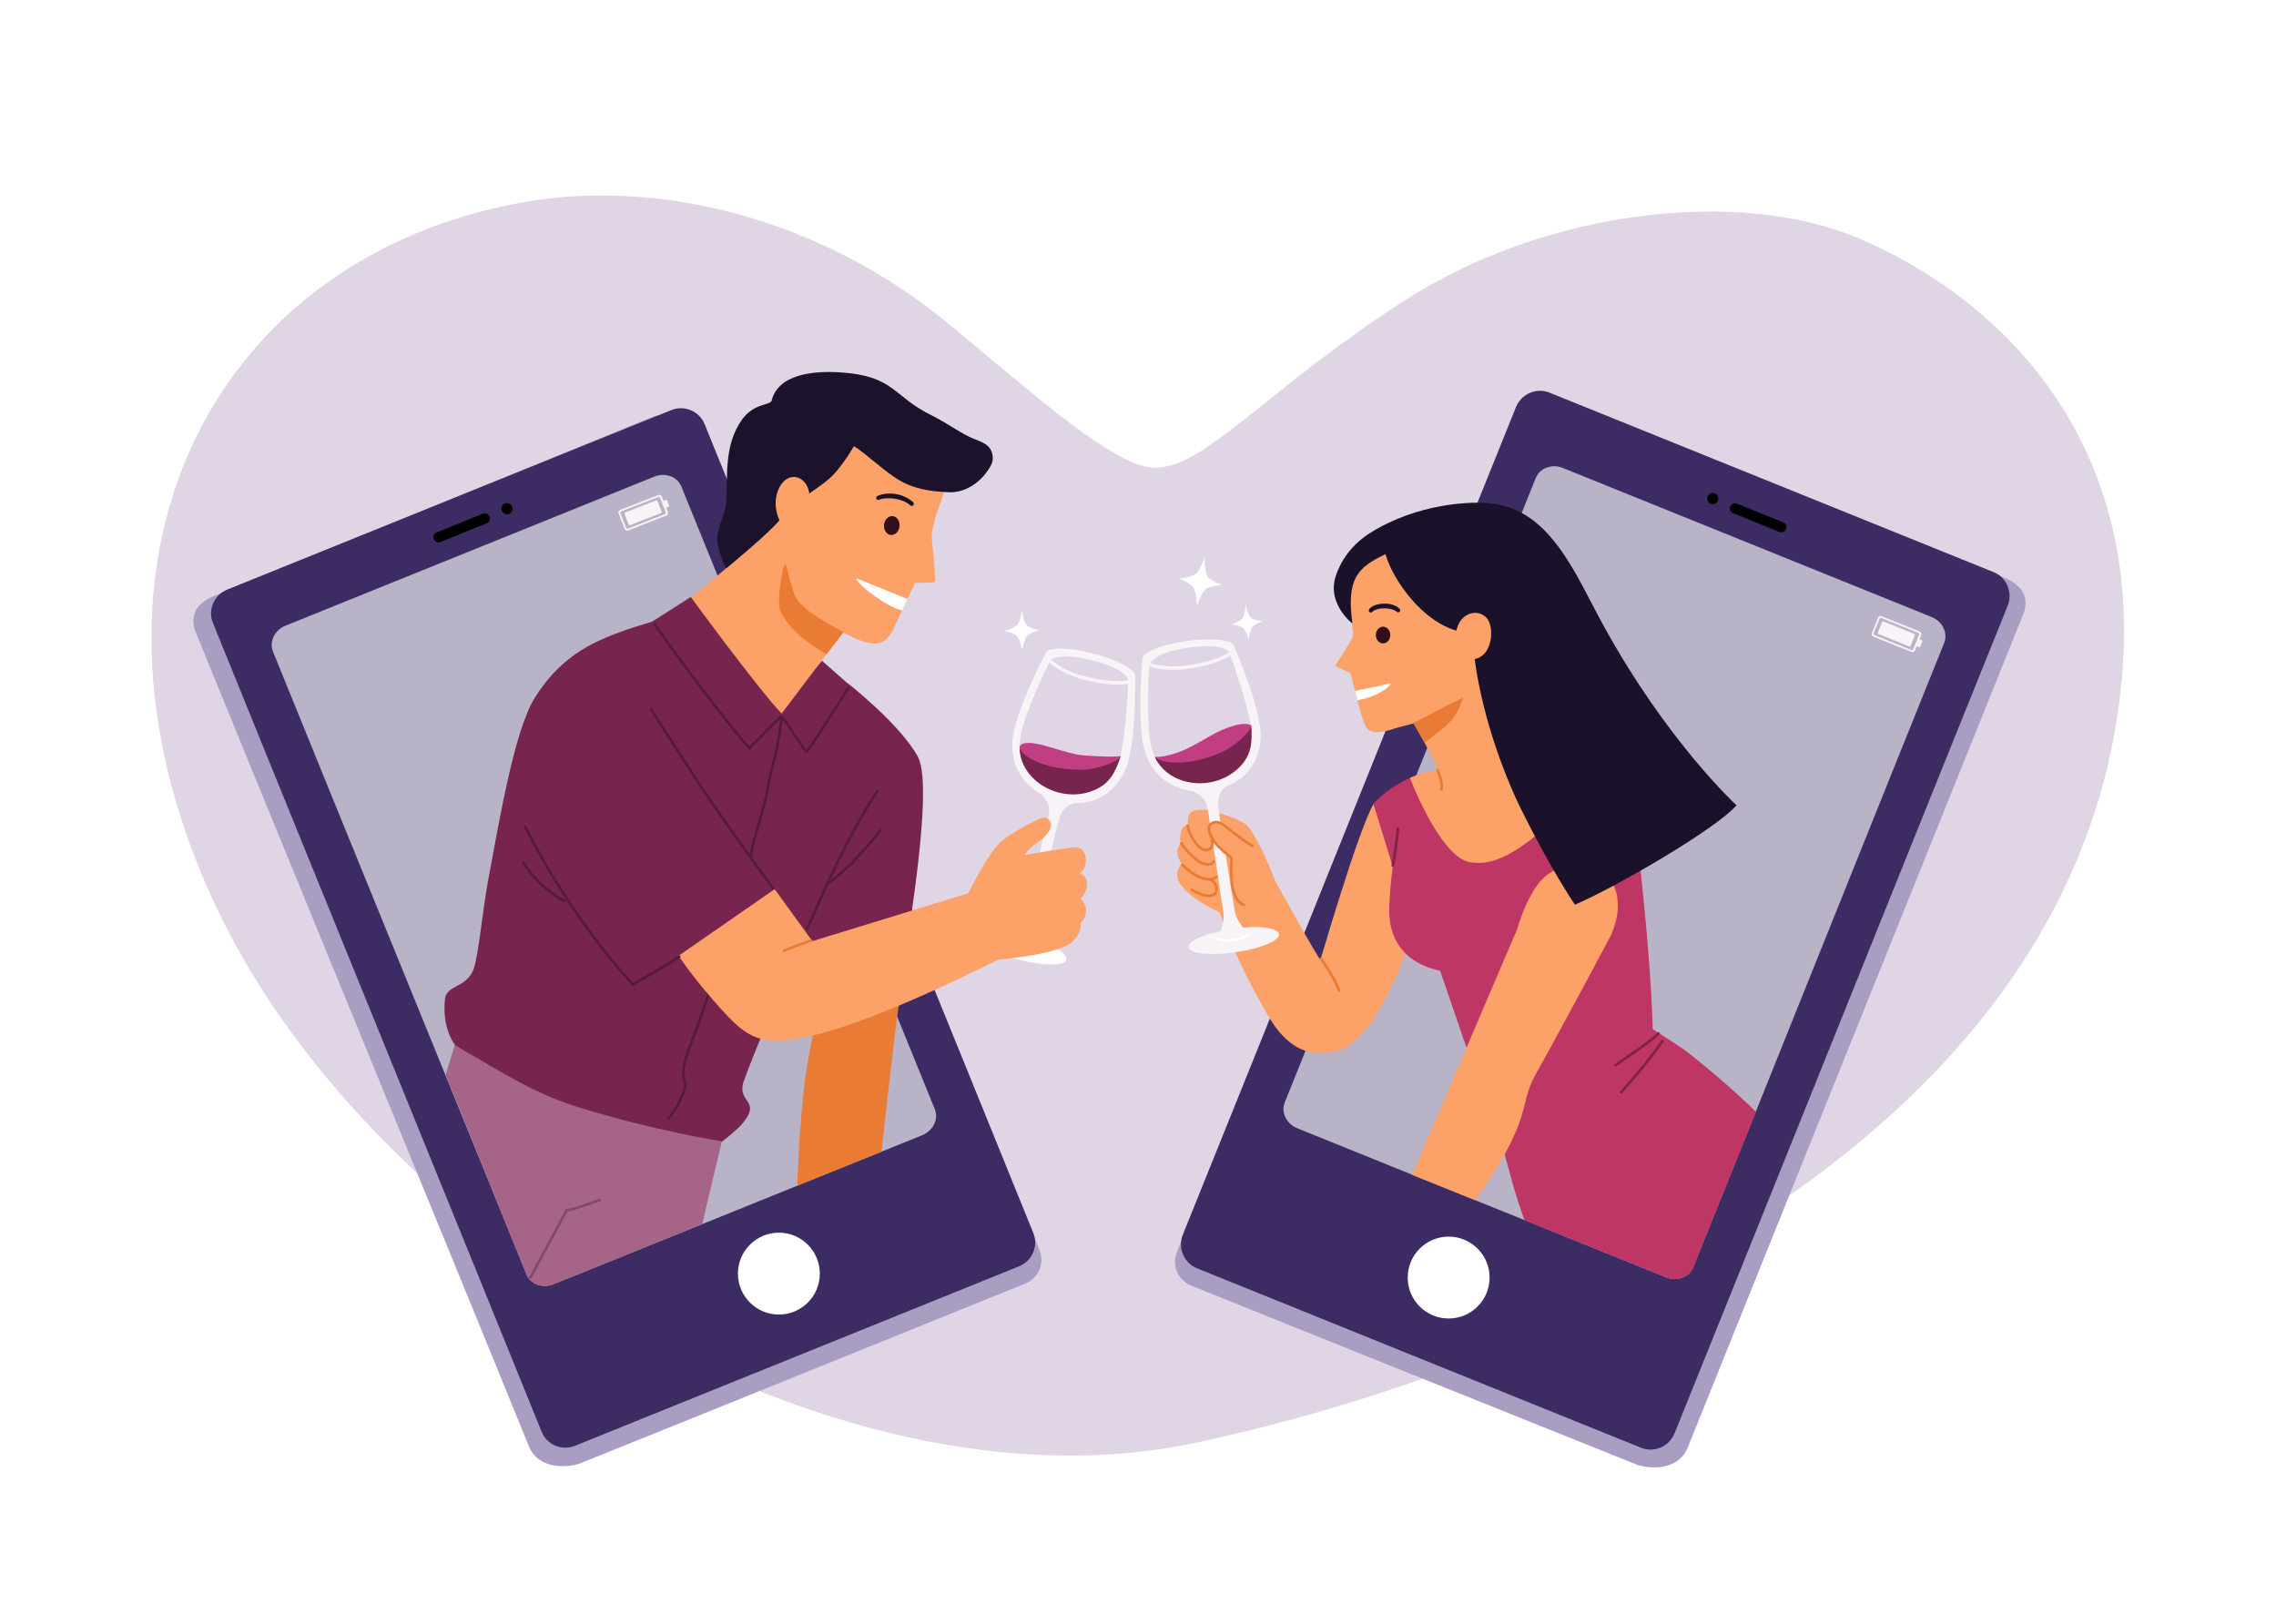 <?xml version="1.0" encoding="utf-8"?>
<!-- Generator: Adobe Illustrator 27.5.0, SVG Export Plug-In . SVG Version: 6.00 Build 0)  -->
<svg version="1.1" id="Layer_1" xmlns="http://www.w3.org/2000/svg" xmlns:xlink="http://www.w3.org/1999/xlink" x="0px" y="0px"
	 viewBox="0 0 1751.875 1250" style="enable-background:new 0 0 1751.875 1250;" xml:space="preserve">
<rect x="0" style="fill-rule:evenodd;clip-rule:evenodd;fill:#FFFFFF;" width="1751.875" height="1250"/>
<g>
	<g>
		<path style="fill-rule:evenodd;clip-rule:evenodd;fill:#DFD5E4;" d="M917.811,1111.141
			c-278.607,57.873-638.672-160.981-756.169-423.212c-114.475-255.489-1.488-483.924,233.27-530.803
			c114.116-22.787,239.254,14.531,330.374,88.253c56.852,45.993,129.337,113.258,162.111,114.664
			c39.17,1.684,85.305-58.867,193.471-128.553c108.125-69.659,256.76-87.448,349.543-48.123
			c105.887,44.877,222.668,153.158,202.133,346.264C1592.292,908.102,1127.151,1067.65,917.811,1111.141L917.811,1111.141z"/>
	</g>
	<g>
		<path style="fill-rule:evenodd;clip-rule:evenodd;fill:#A99DC1;" d="M1160.319,336.561c1.942-4.821,21.945-12.247,26.739-14.268
			c4.794-2.022,10.208-2.056,15.049-0.095c63.247,25.638,265.465,91.871,331.709,118.414c0.669,0.268,10.414,4.892,11.053,5.151
			c4.841,1.968,10.581,6.386,12.631,11.18c2.05,4.794,2.11,10.197,0.169,15.018c-36.581,90.755-216.477,538.078-257.353,639.274
			c-0.63,1.56-1.143,3.078-1.792,4.44c-7.224,15.169-26.252,15.676-37.991,12.053c-0.968-0.299-1.914-0.768-2.919-1.172
			c-67.374-27.078-277.873-111.43-340.813-136.94c-4.841-1.961-8.711-5.761-10.761-10.555c-2.05-4.794-2.11-10.196-0.169-15.018
			c0.881-2.187,5.986-15.537,7.024-18.107c42.703-105.759,210.537-517.532,246.8-607.5L1160.319,336.561z"/>
	</g>
	<g>
		<path style="fill-rule:evenodd;clip-rule:evenodd;fill:#A99DC1;" d="M545,335c-1.947-4.821-22.007-12.247-26.815-14.268
			c-4.808-2.022-10.237-2.056-15.092-0.095c-64.067,25.897-275.914,112.909-339.981,138.799c-4.855,1.968-10.611,6.386-12.667,11.18
			c-2.056,4.794-2.116,10.197-0.169,15.018c36.684,90.755,214.588,523.469,255.579,624.665c0.632,1.56,1.146,3.078,1.797,4.44
			c7.245,15.169,26.326,15.676,38.099,12.053c0.971-0.299,1.919-0.768,2.927-1.172c67.565-27.078,277.411-112.055,340.529-137.565
			c4.855-1.961,8.736-5.761,10.792-10.555c2.055-4.794,2.116-10.196,0.169-15.018c-0.884-2.187-6.003-15.537-7.044-18.107
			c-42.825-105.759-211.134-517.532-247.5-607.5L545,335z"/>
	</g>
	<g>
		<path style="fill-rule:evenodd;clip-rule:evenodd;fill:#3D2C63;" d="M1166.862,313.404c1.995-4.923,5.828-8.865,10.67-10.961
			c4.835-2.096,10.284-2.164,15.139-0.203c64.06,25.89,277.782,112.277,341.842,138.168c4.855,1.961,8.716,5.801,10.744,10.67
			c2.022,4.868,2.042,10.366,0.054,15.288c-38.048,94.136-218.32,542.805-256.368,636.941c-1.988,4.922-5.828,8.865-10.663,10.954
			c-4.841,2.096-10.284,2.171-15.139,0.21c-64.067-25.897-277.782-112.277-341.849-138.174c-4.848-1.961-8.716-5.802-10.744-10.67
			c-2.022-4.868-2.042-10.366-0.054-15.288C948.542,856.202,1128.814,407.533,1166.862,313.404L1166.862,313.404z"/>
	</g>
	<g>
		<path style="fill-rule:evenodd;clip-rule:evenodd;fill:#B8B3C7;" d="M1182.13,367.903c1.481-3.665,4.503-6.532,8.405-7.972
			c3.895-1.44,8.351-1.332,12.387,0.297c53.207,21.502,230.714,93.25,283.928,114.759c4.03,1.63,7.309,4.652,9.108,8.391
			c1.805,3.746,1.988,7.911,0.507,11.576c-28.338,70.098-164.876,410.567-193.207,480.665c-1.481,3.665-4.503,6.532-8.405,7.972
			c-3.895,1.44-8.351,1.332-12.387-0.297c-53.207-21.502-230.714-93.25-283.929-114.759c-4.03-1.629-7.309-4.652-9.108-8.391
			c-1.805-3.746-1.988-7.911-0.507-11.576C1017.26,778.47,1153.798,438.001,1182.13,367.903L1182.13,367.903z"/>
	</g>
	<g>
		<path style="fill-rule:evenodd;clip-rule:evenodd;" d="M1331.826,389.899c0.392-0.974,1.136-1.758,2.062-2.191
			c0.926-0.426,1.961-0.46,2.88-0.088c8.033,3.252,27.905,11.278,35.945,14.531c0.913,0.372,1.636,1.109,2.008,2.062
			c0.365,0.953,0.352,2.035-0.041,3.009l0,0c-0.392,0.974-1.136,1.765-2.062,2.191c-0.926,0.426-1.961,0.46-2.88,0.088
			c-8.033-3.246-27.905-11.278-35.945-14.524c-0.913-0.372-1.636-1.116-2.008-2.069
			C1331.42,391.961,1331.434,390.879,1331.826,389.899L1331.826,389.899L1331.826,389.899z"/>
	</g>
	<g>
		<path style="fill-rule:evenodd;clip-rule:evenodd;" d="M1319.979,379.831c-2.184-0.879-4.679,0.189-5.571,2.387
			c-0.886,2.198,0.169,4.699,2.346,5.578c2.184,0.886,4.679-0.183,5.572-2.38C1323.211,383.218,1322.163,380.716,1319.979,379.831
			L1319.979,379.831z"/>
	</g>
	<g>
		<path style="fill-rule:evenodd;clip-rule:evenodd;fill:#BE3664;" d="M1173.475,939.242c-9.96-25.39-22.983-81.965-26.918-96.354
			c-4.679-17.107,111.385-59.347,111.385-59.347s32.517,19.737,41.943,27.168c18.507,14.599,39.164,32.672,51.74,45.242
			l-48.366,119.668c-1.481,3.665-4.503,6.532-8.405,7.972c-3.895,1.44-8.351,1.332-12.387-0.297L1173.475,939.242L1173.475,939.242z
			"/>
	</g>
	<g>
		<path style="fill-rule:evenodd;clip-rule:evenodd;fill:#FCA167;" d="M1057.309,618.679
			c-12.59,22.178-40.658,120.053-40.969,119.965c-1.677-0.487-34.809-60.483-34.809-60.483s-11.792-31.746-21.651-42.767
			c-2.84-3.178-23.206-11.569-33.321-12.002c-13.496-0.581-12.184,6.234-12.049,10.967c-5.443,2.096-6.897,7.235-5.7,14.625
			c-3.611,4.578-3.408,10.366,0.784,15.809c0,0-6.768,7.113-1.292,15.315c8.729,13.091,30.448,22.145,30.448,22.145
			s11.082,35.769,38.67,81.769c9.047,15.099,21.813,26.898,38.514,26.512c12.482-0.298,30.407,1.947,57.285-55.838
			c2.15-4.625,15.822-36.986,21.664-54.857"/>
	</g>
	<g>
		<path style="fill-rule:evenodd;clip-rule:evenodd;fill:#BE3664;" d="M1144.366,851.969l127.93-49.13
			c0,0,0.473-43.998-10.555-141.785c-0.636-5.66-23.145-34.512-47.961-79.267c-24.261-43.755-37.304,5.206-91.877,9.615
			c-7.249,0.581-20.393,1.968-26.681,3.82c-24.288,7.147-38.102,23.531-38.102,23.531l14.903,48.326
			c-1.799,13.963-2.143,21.218-2.623,29.629c-1.576,27.615,13.043,45.067,39.103,50.591L1144.366,851.969L1144.366,851.969z"/>
	</g>
	<g>
		<path style="fill-rule:evenodd;clip-rule:evenodd;fill:#FCA167;" d="M1231.244,591.306c-63.362,79.288-90.55,73.175-98.056,72.688
			c-23.9-1.538-47.931-65.131-47.931-65.131c8.863-4.275,18.306-5.931,21.825-6.456c0,0-4.056-7.838-9.394-18.488
			c-1.881-3.781-9.319-17.137-9.319-17.137s-11.794,3.081-12.9,3.419c-5.887,1.794-18.719,6.725-23.619,0.087
			c-2.25-3.056-5.806-15.987-6.631-19.487c-0.138-0.581-0.281-1.175-0.425-1.781c-0.569-2.35-1.188-4.837-1.8-7.244
			c-1.813-7.169-3.544-13.631-3.544-13.631s-12.075-5.306-11.6-5.994c2.838-4.206,13.531-20.744,13.669-22.625
			c0.125-1.6-1.494-14.775-1.662-20.262c-0.319-10.45-0.194-24.075,0.775-34.463l9.006,1.156
			c16.4-16.156,49.144-33.844,72.925-25.988c20.987,6.938,39.338,35.181,45.981,54.85c4.325,12.781,2.65,26.056,2.556,39.194
			c-0.219,30.869,28.613,40.569,16.412,69.069C1176.619,598.525,1252.681,564.487,1231.244,591.306z"/>
	</g>
	<g>
		<path style="fill-rule:evenodd;clip-rule:evenodd;fill:#FFFFFF;" d="M1069.706,527.544c-2.481,3.287-12.769,9.581-24.912,11.475
			c-0.569-2.35-1.188-4.837-1.8-7.244c6.038-1.156,18.438-3.6,26.681-5.65C1069.675,526.125,1071.375,525.338,1069.706,527.544z"/>
	</g>
	<g>
		<path style="fill-rule:evenodd;clip-rule:evenodd;fill:#1C112B;" d="M1056.478,470.896c0.615-0.771,1.738-1.305,3.063-1.745
			c1.772-0.581,3.935-0.872,6.133-0.872c1.745,0,3.509,0.189,5.125,0.602c1.677,0.433,3.219,1.041,4.341,2.055
			c0.615,0.609,1.602,0.595,2.204-0.02c0.609-0.615,0.595-1.602-0.02-2.211c-1.393-1.474-3.34-2.569-5.565-3.245
			c-1.907-0.582-4.023-0.839-6.099-0.825c-2.61,0.014-5.179,0.467-7.269,1.237c-2.015,0.751-3.604,1.819-4.496,3.049
			c-0.548,0.717-0.412,1.738,0.304,2.279C1054.909,471.748,1055.93,471.613,1056.478,470.896L1056.478,470.896z"/>
	</g>
	<g>
		<path style="fill-rule:evenodd;clip-rule:evenodd;fill:#EA7B34;" d="M1087.73,556.539c6.437-2.644,19.426-10.264,29.163-15.024
			c2.204-1.082,5.004-2.367,7.201-3.469c0.135-0.068,0.541-0.338,0.967-0.575l1.082-0.392l-0.778,2.299
			c-0.987,2.414-3.117,8.878-6.964,13.543c-6.322,7.681-14.849,13.273-21.901,18.879L1087.73,556.539L1087.73,556.539z"/>
	</g>
	<g>
		<path style="fill:#7E2442;" d="M1072.063,667.293c-0.086,0-0.165-0.013-0.234-0.026c-0.654-0.132-0.901-0.647-0.736-1.525
			c0,0,0-0.007,0.003-0.013c1.275-6.643,3.387-20.371,3.883-27.865c0.04-0.555,0.528-0.872,1.08-0.944
			c0.561,0.033,0.984,0.515,0.948,1.076c-0.495,7.462-2.569,20.998-3.856,27.793c-0.01,0.139-0.03,0.284-0.063,0.443
			C1072.895,667.102,1072.429,667.293,1072.063,667.293z"/>
	</g>
	<g>
		<path style="fill-rule:evenodd;clip-rule:evenodd;fill:#FCA167;" d="M1086.946,904.406l80.815-189.11
			c0,0,7.451-26.992,19.812-38.974c11.001-10.663,29.893-15.281,43.613-7.688c9.169,5.071,21.346,23.51,8.675,51.551
			c0,0-34.072,64.378-58.515,108.065c-12.489,22.327-0.46,31.834-45.912,95.603L1086.946,904.406L1086.946,904.406z"/>
	</g>
	<g>
		<path style="fill-rule:evenodd;clip-rule:evenodd;fill:#1C112B;" d="M1336.599,619.876c0,0-53.228-48.758-102.581-138.722
			c-21.211-38.663-40.063-87.881-85.292-93.574c-15.91-2.001-57.501-0.189-93.77,22.462c-15.349,9.588-23.443,22.733-26.911,33.714
			c-6.735,21.279,12.928,36.215,12.928,36.215c-4.503-33.666,3.022-42.801,25.471-53.383c5.288,18.932,28.656,53.992,59.083,60.03
			c9.493,1.887,7.066,0.541,9.318,18.838c5.071,41.07,20.609,86.231,35.755,117.01c23.091,46.926,41.645,73.972,41.645,73.972
			C1246.372,681.603,1322.224,637.064,1336.599,619.876L1336.599,619.876z"/>
	</g>
	<g>
		<path style="fill-rule:evenodd;clip-rule:evenodd;fill:#FCA167;" d="M1119.125,495.205c-0.352-3.225,0.25-5.578,2.84-12.982
			c3.746-10.677,15.822-13.807,22.435-6.41c6.823,7.634,4.51,36.371-17.56,31.259"/>
	</g>
	<g>
		<path style="fill-rule:evenodd;clip-rule:evenodd;fill:#FFFFFF;" d="M1115.047,951.934c17.398,0,31.523,14.118,31.523,31.516
			c0,17.391-14.125,31.516-31.523,31.516c-17.391,0-31.516-14.125-31.516-31.516
			C1083.531,966.052,1097.656,951.934,1115.047,951.934L1115.047,951.934z"/>
	</g>
	<g>
		<path style="fill-rule:evenodd;clip-rule:evenodd;fill:#330E1B;" d="M1064.558,482.405c3.077,0,5.565,2.887,5.565,6.437
			c0,3.557-2.488,6.444-5.565,6.444c-3.07,0-5.558-2.887-5.558-6.444C1059,485.292,1061.488,482.405,1064.558,482.405
			L1064.558,482.405z"/>
	</g>
	<g>
		<path style="fill:#EA7B34;" d="M1030.75,763.534c-0.403,0-0.786-0.244-0.944-0.641c-3.569-8.994-7.518-14.824-10.691-19.506
			c-1.136-1.677-2.189-3.229-3.117-4.754c-0.291-0.482-0.135-1.103,0.343-1.393c0.469-0.284,1.103-0.139,1.393,0.337
			c0.908,1.499,1.941,3.024,3.06,4.675c3.229,4.761,7.247,10.69,10.899,19.889c0.205,0.522-0.05,1.109-0.571,1.321
			C1031.001,763.508,1030.876,763.534,1030.75,763.534z"/>
	</g>
	<g>
		<path style="fill:#EA7B34;" d="M1109.556,608.802c-0.066,0-0.135-0.007-0.205-0.026c-0.548-0.112-0.901-0.647-0.789-1.195
			c0.888-4.338-1.284-10.01-2.585-13.398l-0.432-1.136c-0.195-0.528,0.073-1.109,0.597-1.307c0.509-0.205,1.106,0.073,1.304,0.594
			l0.423,1.123c1.38,3.592,3.688,9.608,2.681,14.534C1110.45,608.472,1110.028,608.802,1109.556,608.802z"/>
	</g>
	<g>
		<path style="fill-rule:evenodd;clip-rule:evenodd;fill:#F8F3F6;" d="M912.793,493.494c19.23-2.779,35.986-1.129,36.77,3.705
			c0.778,4.841-14.706,11.055-33.937,13.841c-19.23,2.779-35.478,1.116-36.256-3.726
			C878.586,502.473,893.563,496.28,912.793,493.494L912.793,493.494z"/>
	</g>
	<g>
		<path style="fill-rule:evenodd;clip-rule:evenodd;fill:#F8F3F6;" d="M957.528,714.018c15.876-1.434,26.249,0.994,26.932,5.206
			c0.778,4.841-14.2,11.035-33.43,13.814c-19.23,2.786-35.478,1.116-36.256-3.726c-0.676-4.206,8.675-9.223,24.247-12.347"/>
	</g>
	<g>
		<path style="fill-rule:evenodd;clip-rule:evenodd;fill:#F8F3F6;" d="M949.705,496.868c2.035,5.017,22.388,52.403,20.636,72.343
			c-2.177,24.835-19.102,36.945-40.286,39.603c-23.99,3.009-44.018-10.028-49.63-33.369c-3.334-13.855-3.083-39.366-1.819-60.24
			c0.162-2.617,0.649-6.477,0.832-8.918"/>
	</g>
	<g>
		<path style="fill-rule:evenodd;clip-rule:evenodd;fill:#DFD5E4;" d="M946.358,502.588c1.758,4.368,18.581,52.545,16.999,63.364
			c-3.151,21.563-16.404,32.571-34.877,34.964c-20.921,2.705-37.662-6.39-42.484-26.756c-3.063-12.928-2.671-43.43-1.325-62.843
			c0.007-0.122,2.475-8.75,30.711-12.827C943.193,494.468,946.344,502.717,946.358,502.588"/>
	</g>
	<g>
		<path style="fill-rule:evenodd;clip-rule:evenodd;fill:#F8F3F6;" d="M918.114,608.908c13.003,6.214,10.988,12.529,13.49,27.446
			c2.786,16.586,7.357,48.156,10.055,66c1.23,8.148-3.976,18.595-3.976,18.595c1.068,1.677,20.157-0.71,21.543-3.834
			c0,0-0.636-0.757-0.994-1.203c-2.772-3.415-6.964-9.257-7.762-14.24c-3.726-23.091-11.292-69.74-11.441-71.106
			c-1.63-14.47-3.34-17.817,5.633-26.073"/>
	</g>
	<g>
		<path style="fill:#F8F3F6;" d="M903.117,515.684c-8.624,0-18.396-1.367-21.893-5.144c-0.508-0.548-0.475-1.4,0.073-1.908
			c0.538-0.515,1.397-0.489,1.908,0.073c3.407,3.671,17.482,5.065,27.773,3.856c21.233-2.509,34.353-8.696,36.535-12.084
			c0.403-0.634,1.232-0.806,1.869-0.403c0.627,0.403,0.809,1.241,0.403,1.869c-3.028,4.708-17.224,10.79-38.49,13.299
			C908.905,515.526,906.079,515.684,903.117,515.684z"/>
	</g>
	<g>
		<path style="fill-rule:evenodd;clip-rule:evenodd;fill:#77254F;" d="M963.059,558.433c0.953,12.915,0.467,22.881-9.412,32.517
			c-19.365,18.892-53.911,14.95-64.75-8.168c0,0,13.53,2.799,28.798-5.862C931.34,569.184,946.54,557.053,963.059,558.433
			L963.059,558.433z"/>
	</g>
	<g>
		<path style="fill-rule:evenodd;clip-rule:evenodd;fill:#C23E82;" d="M963.059,558.433c0.054,4.564-13.084,16.37-22.564,20.528
			c-24.822,10.906-45.175,9.358-51.598,3.82c0,0,11.461,0.426,27.053-7.641c14.997-7.762,18.108-10.873,28.237-14.666
			C951.983,557.554,959.55,555.998,963.059,558.433L963.059,558.433z"/>
	</g>
	<g>
		<path style="fill:#FFFFFF;" d="M945.252,725.011c-3.024,0-6.019-0.489-8.647-1.618c-0.515-0.218-0.753-0.812-0.532-1.327
			c0.218-0.522,0.799-0.779,1.331-0.535c7.122,3.057,17.766,0.905,22.533-3.044c0.426-0.357,1.066-0.304,1.43,0.132
			c0.357,0.429,0.297,1.07-0.135,1.426C957.722,722.958,951.43,725.011,945.252,725.011z"/>
	</g>
	<g>
		<path style="fill-rule:evenodd;clip-rule:evenodd;fill:#FCA167;" d="M963.952,651.067c-7.316-4.003-18.777-13.726-23.355-16.749
			c-3.563-2.346-7.783-1.731-9.399,1.001c-2.022,3.421,0.974,8.344,2.536,11.008c3.442,5.869,9.5,10.034,14.044,13.99
			c0.967,0.838-3.875,31.408,9.743,36.222"/>
		<path style="fill:#EA7B34;" d="M957.521,697.555c-0.112,0-0.228-0.02-0.337-0.059c-11.437-4.041-10.681-24.478-10.357-33.201
			c0.053-1.4,0.106-2.846,0.063-3.401c-0.891-0.773-1.836-1.552-2.806-2.344c-3.945-3.249-8.419-6.927-11.225-11.708
			c-1.763-3.004-4.804-8.194-2.536-12.037c0.819-1.387,2.212-2.364,3.926-2.76c2.229-0.522,4.748,0,6.907,1.426
			c1.661,1.096,4.167,3.024,7.069,5.263c5.157,3.969,11.572,8.908,16.214,11.443c0.492,0.271,0.673,0.885,0.406,1.38
			c-0.271,0.489-0.898,0.667-1.377,0.403c-4.781-2.615-11.268-7.607-16.482-11.622c-2.869-2.212-5.349-4.12-6.947-5.177
			c-1.697-1.116-3.652-1.539-5.335-1.136c-1.165,0.264-2.1,0.911-2.635,1.809c-1.661,2.82,0.987,7.336,2.413,9.766
			c2.75,4.688,7.075,8.241,10.889,11.384c1.066,0.872,2.103,1.724,3.074,2.569c0.555,0.482,0.548,1.109,0.409,4.814
			c-0.307,8.28-1.023,27.667,9.003,31.213c0.528,0.185,0.806,0.766,0.621,1.294C958.33,697.291,957.94,697.555,957.521,697.555z"/>
	</g>
	<g>
		<path style="fill:#EA7B34;" d="M930.663,690.629c-3.625,0-8.304-1.611-13.929-4.801c-0.485-0.277-0.657-0.898-0.38-1.387
			c0.271-0.495,0.891-0.647,1.383-0.383c5.679,3.229,10.248,4.748,13.566,4.523c2.882-0.191,3.751-1.922,3.975-3.341
			c0.443-2.833-1.344-6.167-3.823-7.145c-0.149-0.059-0.277-0.152-0.38-0.264c-7.313,0.238-16.515-5.679-21.665-11.496
			c-0.37-0.423-0.333-1.063,0.086-1.433c0.426-0.376,1.06-0.33,1.433,0.086c6.174,6.979,18.902,14.038,24.785,9.191
			c0.433-0.35,1.067-0.297,1.426,0.139c0.357,0.436,0.294,1.076-0.139,1.433c-0.882,0.726-1.865,1.248-2.922,1.585
			c2.281,1.888,3.668,5.223,3.203,8.214c-0.462,2.958-2.648,4.847-5.844,5.052C931.184,690.622,930.927,690.629,930.663,690.629z
			 M929.857,666.441c-2.991,0-6.587-1.446-9.716-4.008c-4.84-3.955-9.228-8.743-11.74-12.804c-0.297-0.476-0.149-1.103,0.327-1.4
			c0.479-0.291,1.106-0.145,1.396,0.33c2.826,4.57,7.693,9.35,11.301,12.302c3.896,3.183,7.838,3.982,10.017,3.341
			c0.957-0.277,1.572-0.799,1.826-1.565c0.172-0.528,0.756-0.806,1.281-0.641c0.531,0.178,0.819,0.753,0.641,1.288
			c-0.462,1.387-1.591,2.41-3.183,2.866C931.339,666.349,930.62,666.441,929.857,666.441z M927.945,655.348
			c-5.352,0-12.836-9.793-14.808-19.565c-0.112-0.548,0.244-1.083,0.792-1.195c0.561-0.119,1.086,0.251,1.195,0.799
			c1.845,9.145,8.878,17.934,12.794,17.934c0.083,0,0.162-0.007,0.238-0.013c1.228-0.112,2.579-0.39,3.338-1.532
			c0.951-1.44,0.848-4.107-0.297-7.713c-0.168-0.535,0.125-1.109,0.66-1.274c0.541-0.152,1.103,0.125,1.274,0.654
			c1.377,4.332,1.393,7.422,0.053,9.449c-1.393,2.113-3.893,2.344-4.833,2.437C928.219,655.341,928.084,655.348,927.945,655.348z"/>
	</g>
	<g>
		<path style="fill-rule:evenodd;clip-rule:evenodd;fill:#3D2C63;" d="M542.336,326.481c-1.947-4.821-5.747-8.662-10.555-10.683
			c-4.807-2.022-10.237-2.056-15.092-0.095C452.622,341.6,238.9,427.987,174.833,453.877c-4.855,1.968-8.736,5.761-10.792,10.555
			c-2.056,4.794-2.117,10.197-0.169,15.018c37.25,92.154,215.798,530.58,253.048,622.735c1.947,4.821,5.747,8.668,10.555,10.683
			c4.814,2.022,10.244,2.055,15.092,0.095c64.067-25.897,277.796-112.284,341.856-138.175c4.855-1.961,8.736-5.761,10.792-10.555
			c2.056-4.794,2.117-10.196,0.169-15.018C758.134,857.061,579.586,418.636,542.336,326.481L542.336,326.481z"/>
	</g>
	<g>
		<path style="fill-rule:evenodd;clip-rule:evenodd;fill:#B8B3C7;" d="M524.465,374.563c-1.481-3.672-4.503-6.539-8.405-7.979
			c-3.895-1.44-8.351-1.332-12.381,0.298c-53.207,21.509-230.721,93.257-283.929,114.759c-4.037,1.63-7.309,4.652-9.115,8.398
			c-1.805,3.746-1.981,7.904-0.5,11.569c28.332,70.105,166.742,409.215,195.074,479.313c1.481,3.665,4.503,6.538,8.405,7.979
			c3.895,1.44,8.351,1.332,12.387-0.298c53.208-21.509,230.714-93.257,283.928-114.765c4.03-1.629,7.309-4.645,9.108-8.391
			c1.805-3.746,1.988-7.904,0.507-11.576C691.207,783.771,552.803,444.661,524.465,374.563L524.465,374.563z"/>
	</g>
	<g>
		<path style="fill-rule:evenodd;clip-rule:evenodd;" d="M376.736,397.688c-0.399-0.974-1.136-1.765-2.062-2.191
			c-0.933-0.426-1.968-0.46-2.88-0.088c-8.039,3.246-27.905,11.278-35.945,14.524c-0.913,0.372-1.636,1.116-2.008,2.069
			c-0.372,0.947-0.352,2.028,0.041,3.009l0,0c0.392,0.974,1.136,1.758,2.062,2.191c0.926,0.426,1.961,0.46,2.88,0.088
			c8.033-3.252,27.905-11.278,35.938-14.531c0.919-0.372,1.643-1.109,2.008-2.062C377.142,399.744,377.128,398.662,376.736,397.688
			L376.736,397.688L376.736,397.688z"/>
	</g>
	<g>
		<path style="fill-rule:evenodd;clip-rule:evenodd;" d="M388.582,387.62c2.184-0.879,4.679,0.182,5.565,2.38
			c0.893,2.204-0.162,4.699-2.346,5.585c-2.184,0.879-4.679-0.183-5.565-2.38C385.35,391.001,386.398,388.506,388.582,387.62
			L388.582,387.62z"/>
	</g>
	<g>
		<path style="fill-rule:evenodd;clip-rule:evenodd;fill:#A66489;" d="M354.287,854.938l-11.373-27.277l9.663-31.428
			c0,0,82.6,3.415,104.941,18.507l107.307,24.396c-7.039,32.51-13.388,55.594-24.308,103.264l-114.515,46.202
			c-4.037,1.63-8.493,1.738-12.387,0.298c-3.901-1.44-6.924-4.314-8.405-7.979L354.287,854.938L354.287,854.938z"/>
	</g>
	<g>
		<path style="fill-rule:evenodd;clip-rule:evenodd;fill:#EA7B34;" d="M702.31,699.352c-4.598,32.814-10.44,70.997-15.302,112.013
			c-3.3,27.811-8.54,75.257-8.54,75.257l-64.817,26.12c0,0,1.549-48.109,6.227-83.743c1.643-12.489,6.106-31.692,7.519-44.35
			c3.3-29.494,3.388-56.656,4.415-86.306"/>
	</g>
	<g>
		<path style="fill-rule:evenodd;clip-rule:evenodd;fill:#77254F;" d="M523.247,472.073
			c-48.339,15.079-83.885,21.299-111.331,64.621c-15.728,24.822-26.931,91.282-36.242,141.291
			c-4.07,21.854-7.533,58.82-11.218,68.266c-5.612,14.375-20.745,11.961-21.935,22.651c-2.61,23.388,7.925,35.783,7.925,35.783
			c38.767,22.721,61.706,37.199,93.147,47.099c58.488,18.412,112.353,26.867,112.353,26.867s10.528-7.958,15.22-13.449
			c15.822-18.5-4.618-16.052,1.373-33.091c7.079-20.17,36.438-89.47,36.438-89.47l82.803,19.703c0,0,28.859-153.151,14.849-179.522
			c-12.928-24.362-52.768-55.831-52.768-55.831l-13.321-6.018c0,0-17.289,5.105-18.858,3.746"/>
	</g>
	<g>
		<path style="fill-rule:evenodd;clip-rule:evenodd;fill:#77254F;" d="M600.479,548.52c0,0,20.792,25.356,21.401,24.552
			c2.468-3.259,26.269-33.315,33.308-44.6l-22.537-19.866C632.651,508.606,607.545,537.201,600.479,548.52L600.479,548.52z"/>
	</g>
	<g>
		<path style="fill-rule:evenodd;clip-rule:evenodd;fill:#F8F3F6;" d="M841.058,502.92c18.831,4.794,33.673,12.739,32.544,17.506
			c-1.136,4.774-17.817,4.578-36.648-0.223c-18.831-4.794-33.193-12.563-32.064-17.33
			C806.026,498.099,822.234,498.119,841.058,502.92L841.058,502.92z"/>
	</g>
	<g>
		<path style="fill-rule:evenodd;clip-rule:evenodd;fill:#FFFFFF;" d="M797.879,723.748c15.221,4.76,23.869,10.974,22.882,15.126
			c-1.136,4.774-17.344,4.754-36.168-0.047c-18.831-4.794-33.2-12.563-32.064-17.33c0.987-4.145,11.549-5.2,27.135-2.116"/>
	</g>
	<g>
		<path style="fill-rule:evenodd;clip-rule:evenodd;fill:#F8F3F6;" d="M873.859,520.175c-0.041,5.409,0.602,56.98-8.655,74.723
			c-11.529,22.111-31.8,26.81-52.383,21.15c-23.321-6.417-36.817-26.134-33.065-49.84c2.231-14.078,12.239-37.541,21.407-56.338
			c1.15-2.353,3.083-5.741,4.186-7.918"/>
	</g>
	<g>
		<path style="fill-rule:evenodd;clip-rule:evenodd;fill:#DFD5E4;" d="M868.578,524.171c-0.054,4.713-2.975,55.662-8.581,65.04
			c-11.17,18.71-27.628,23.808-45.607,18.933c-20.366-5.518-32.341-20.332-28.994-40.996c2.123-13.111,14.179-41.131,22.861-58.549
			c0.054-0.108,5.632-7.134,33.281-0.081C868.768,515.463,868.518,524.293,868.578,524.171"/>
	</g>
	<g>
		<path style="fill-rule:evenodd;clip-rule:evenodd;fill:#F8F3F6;" d="M801.753,611.559c9.629,10.724,5.342,15.782,1.94,30.515
			c-3.786,16.39-11.657,47.305-15.998,64.817c-1.988,7.999-10.798,15.653-10.798,15.653c0.338,1.961,18.892,7.073,21.367,4.72
			c0,0-0.297-0.947-0.46-1.494c-1.251-4.219-2.881-11.224-1.718-16.126c5.409-22.76,16.302-68.746,16.681-70.064
			c4.037-13.99,3.739-17.743,15.2-21.928"/>
	</g>
	<g>
		<path style="fill:#F8F3F6;" d="M860.299,527.042c-7.372,0-17.429-1.354-28.961-4.622c-9.409-2.655-23.672-9.641-25.97-15.854
			c-0.261-0.7,0.099-1.479,0.799-1.737c0.7-0.271,1.479,0.099,1.737,0.799c1.743,4.715,14.2,11.377,24.171,14.19
			c20.569,5.824,35.06,5.137,38.384,2.853c0.614-0.422,1.459-0.277,1.882,0.343c0.426,0.614,0.271,1.453-0.343,1.875
			C870.042,526.243,865.961,527.042,860.299,527.042z"/>
	</g>
	<g>
		<path style="fill-rule:evenodd;clip-rule:evenodd;fill:#77254F;" d="M862.601,582.153c-4.064,12.299-8.33,21.313-21.151,26.431
			c-25.126,10.034-55.52-6.843-56.676-32.348c0,0,11.38,0.061,28.595,3.482C833.729,583.769,849.68,584.343,862.601,582.153
			L862.601,582.153z"/>
	</g>
	<g>
		<path style="fill-rule:evenodd;clip-rule:evenodd;fill:#C23E82;" d="M862.601,582.153c-1.697,4.24-18.351,10.109-28.703,10.325
			c-27.101,0.554-45.31-8.669-49.123-16.242c0,0-2.204-8.587,21.644-1.616c11.312,3.306,20.427,6.282,27.391,6.836
			C850.153,582.768,857.53,582.545,862.601,582.153L862.601,582.153z"/>
	</g>
	<g>
		<path style="fill:#FFFFFF;" d="M793.534,731.463c-6.28,0-13.969-2.357-18.575-7.072c-0.39-0.396-0.383-1.043,0.017-1.433
			c0.406-0.39,1.047-0.383,1.436,0.02c5.411,5.533,16.059,7.633,21.985,5.817c0.548-0.139,1.103,0.139,1.271,0.674
			c0.165,0.535-0.135,1.103-0.67,1.268C797.42,731.219,795.549,731.463,793.534,731.463z"/>
	</g>
	<g>
		<path style="fill-rule:evenodd;clip-rule:evenodd;fill:#FCA167;" d="M717.088,410.844c-0.469,1.937,2.575,22.425,2.7,36.925
			c0,0.888-15.456,0.95-15.456,0.95s-2.575,5.469-5.8,12.356c-1.325,2.813-2.756,5.869-4.169,8.887
			c-1.581,3.381-3.138,6.706-4.475,9.587c-1.6,3.438-4.244,10.85-10.45,14.506c-7.412,4.375-21.513-2.675-27.219-5.706
			c-1.063-0.563-3.444-1.35-3.444-1.35l-47.169,62.325l-81.544-79.356c0,0,57.431-47,75.138-65.319
			c9.6-9.925-27.45-21.556-20.644-34.025c10.475-19.181,34.544-44.981,57.356-48.075c25.838-3.494,86.069,10.344,99.869,30.419
			c-0.844,11.888-3.369,21.844-10.881,42.456C718.906,400.875,718.4,405.531,717.088,410.844z"/>
	</g>
	<g>
		<path style="fill-rule:evenodd;clip-rule:evenodd;fill:#1C112B;" d="M702.877,386.619c-3.678-3.435-8.432-5.436-13.09-6.248
			c-2.515-0.44-5.004-0.541-7.255-0.358c-2.921,0.237-5.45,0.933-7.221,1.846c-0.784,0.372-1.116,1.305-0.744,2.083
			c0.372,0.778,1.305,1.109,2.083,0.744c1.521-0.669,3.665-1.021,6.099-1.122c2.001-0.088,4.192,0.027,6.424,0.399
			c4.05,0.676,8.242,2.177,11.522,5.064c0.663,0.602,1.69,0.554,2.299-0.108C703.594,388.249,703.54,387.221,702.877,386.619
			L702.877,386.619z"/>
	</g>
	<g>
		<path style="fill-rule:evenodd;clip-rule:evenodd;fill:#330F1B;" d="M687.177,397.316c-3.286-0.338-6.302,2.637-6.721,6.64
			c-0.419,4.003,1.907,7.526,5.2,7.871c3.293,0.338,6.309-2.637,6.728-6.64C692.802,401.184,690.47,397.654,687.177,397.316
			L687.177,397.316z"/>
	</g>
	<g>
		<path style="fill-rule:evenodd;clip-rule:evenodd;fill:#FFFFFF;" d="M698.531,461.075c-1.325,2.813-2.756,5.869-4.169,8.887
			h-0.019c-13.206-3.431-32.169-18.887-34.412-22.894c-1.431-2.556,0.225-1.487,0.225-1.487
			C667.338,448.481,685.975,456.006,698.531,461.075z"/>
	</g>
	<g>
		<path style="fill-rule:evenodd;clip-rule:evenodd;fill:#EA7B34;" d="M649.203,486.739c-6.113-4.023-22.489-11.157-33.68-22.685
			c-1.258-1.292-4.084-4.862-6.167-13.016c-0.94-3.678-2.874-9.642-3.739-14.233c-0.568-3.022-1.988-3.935-3.442,3.739
			c-1.21,6.363-4.145,23.842-1.521,29.69c8.662,19.338,33.058,31.259,35.424,33.545L649.203,486.739L649.203,486.739z"/>
	</g>
	<g>
		<path style="fill:#551B39;" d="M514.465,861.922c-0.271,0-0.541-0.112-0.743-0.324c-0.38-0.409-0.357-1.056,0.053-1.433
			c4.068-3.79,14.243-21.335,12.384-27.066c-3.166-9.72,0.545-19.394,6.696-35.419c4.12-10.737,9.244-24.095,14.319-42.399
			c0.152-0.541,0.713-0.872,1.248-0.706c0.541,0.152,0.855,0.706,0.707,1.248c-5.101,18.403-10.245,31.807-14.378,42.584
			c-5.989,15.61-9.604,25.026-6.663,34.066c2.255,6.94-8.961,25.482-12.932,29.173C514.96,861.829,514.712,861.922,514.465,861.922z
			 M577.779,659.607c-0.056,0-0.116-0.007-0.175-0.02c-0.551-0.092-0.921-0.621-0.826-1.175c1.298-7.382,4.071-16.95,6.752-26.208
			c2.496-8.611,4.853-16.746,5.867-22.543c2.199-12.546,3.813-18.727,5.24-24.188c1.908-7.31,3.559-13.622,5.992-32.778
			c0.073-0.555,0.604-0.931,1.136-0.878c0.555,0.066,0.948,0.575,0.878,1.129c-2.453,19.288-4.117,25.66-6.045,33.042
			c-1.416,5.421-3.021,11.562-5.2,24.016c-1.037,5.916-3.407,14.104-5.92,22.768c-2.664,9.198-5.421,18.714-6.699,25.997
			C578.69,659.257,578.265,659.607,577.779,659.607z"/>
	</g>
	<g>
		<path style="fill-rule:evenodd;clip-rule:evenodd;fill:#FCA167;" d="M596.28,684.47l28.987,40.022l120.019-36.844
			c0,0,15.423-31.381,25.545-40.117c2.705-2.333,10.684-7.566,16.33-10.582c7.776-4.152,15.369-8.722,18.094-7.323
			c6.998,3.59,3.827,12.009-7.681,19.48c0,0-10.663,8.364-7.803,8.979c0,0,17.107-3.388,37.432-5.916
			c9.006-1.122,12.374,14.159,3.645,20.102c-3.881,2.644,0,0,0,0c9.121,2.826,6.309,14.774,0.717,19.609
			c6.823,5.626,4.949,14.74,0.047,18.392c0,0,1.839,6.647-5.727,14.294c-6.64,6.714-29.941,11.65-57.116,14.071
			c-1.819,0.162-124.475,64.77-173.423,62.471c-18.649-0.879-28.318-10.501-46.284-31.083
			c-17.519-20.069-26.742-34.281-26.742-34.281"/>
	</g>
	<g>
		<path style="fill-rule:evenodd;clip-rule:evenodd;fill:#1C122B;" d="M657.25,343.5c9.007,5.017,24.971,21.258,37.825,27.757
			c13.584,6.863,27.344,7.201,34.843,7.641c12.252,0.717,23.463-6.64,30.313-16.546c3.786-5.463,4.882-9.013,3.151-14.294
			c-2.414-7.377-11.251-8.75-17.567-11.914c-10.406-5.22-17.303-10.785-29.197-16.64c-29.393-14.484-28.304-30.116-69.28-32.821
			c-19.94-1.312-48.285,0.622-53.471,22.009c-0.345,1.44-6.606,3.023-7.62,3.374c-6.329,2.15-11.191,5.464-15.153,11.028
			c-13.185,18.54-11.211,40.57-11.907,61.95c-0.386,11.826-9.947,23.848-6.079,36.858c4.713,15.87,6.106,15.396,6.106,15.396
			s26.709-21.833,37.27-33.01c8.283-8.77,12.651-13.49,20.082-19.575c8.641-7.079,19.981-13.212,26.648-21.177
			C651.516,353.616,654.559,347.794,657.25,343.5L657.25,343.5z"/>
	</g>
	<g>
		<path style="fill-rule:evenodd;clip-rule:evenodd;fill:#FCA167;" d="M623.185,393.124c0.811-3.191,0.013-9.372-0.25-12.685
			c-0.913-11.501-12.016-17.749-20.001-9.541c-3.942,4.043-6.863,12.049-5.639,20.427c1.109,7.607,4.368,16.695,15.173,14.578"/>
	</g>
	<g>
		<path style="fill:#551B39;" d="M487.121,759.275c-0.32,0-0.634-0.152-0.832-0.436c-0.099-0.145-0.159-0.304-0.175-0.469
			c-31.527-34.937-59.389-75.778-82.814-121.38c-0.258-0.495-0.06-1.109,0.439-1.367c0.495-0.244,1.113-0.053,1.364,0.442
			c23.299,45.357,51,85.98,82.335,120.746c3.655-2.47,9.007-5.58,14.649-8.868c7.105-4.133,14.451-8.406,20.103-12.308
			c0.475-0.324,1.099-0.198,1.413,0.258c0.317,0.462,0.201,1.089-0.258,1.406c-5.718,3.955-13.101,8.247-20.239,12.401
			c-6.085,3.539-11.833,6.887-15.405,9.39C487.527,759.216,487.322,759.275,487.121,759.275z M621.317,716.137
			c-0.142,0-0.284-0.033-0.423-0.092c-0.508-0.238-0.733-0.839-0.498-1.347c0.829-1.823,1.991-4.484,3.45-7.838
			c8.944-20.536,27.555-63.272,50.792-98.698c0.307-0.469,0.944-0.594,1.403-0.29c0.469,0.304,0.601,0.931,0.294,1.4
			c-23.141,35.287-41.706,77.911-50.63,98.4c-1.466,3.368-2.631,6.042-3.467,7.871C622.07,715.912,621.7,716.137,621.317,716.137z
			 M434.285,694.643c-0.168,0-0.337-0.046-0.495-0.132c-12.817-7.158-24.455-18.053-31.926-29.899
			c-0.297-0.475-0.155-1.103,0.317-1.4c0.475-0.297,1.099-0.152,1.4,0.317c7.297,11.569,18.667,22.213,31.2,29.212
			c0.489,0.271,0.664,0.891,0.39,1.38C434.985,694.452,434.639,694.643,434.285,694.643z M595.109,684.884
			c-0.31,0-0.614-0.145-0.815-0.409c-18.192-24.478-31.887-43.885-48.081-67.26c-8.971-12.962-17.499-26.301-27.37-41.752
			c-5.55-8.683-11.625-18.185-18.611-28.935c-0.304-0.469-0.172-1.103,0.3-1.406c0.459-0.31,1.096-0.172,1.403,0.297
			c6.986,10.757,13.064,20.265,18.618,28.955c9.862,15.432,18.377,28.757,27.331,41.692c16.181,23.356,29.863,42.742,48.042,67.194
			c0.333,0.449,0.238,1.09-0.211,1.42C595.532,684.818,595.32,684.884,595.109,684.884z"/>
	</g>
	<g>
		<path style="fill:#7F4B6D;" d="M408.355,984.271c-0.162,0-0.327-0.04-0.479-0.125c-0.495-0.264-0.68-0.878-0.416-1.367
			c12.85-24.003,27.598-51.266,27.73-51.51c0.158-0.291,0.452-0.482,0.779-0.522c0.056-0.007,5.857-0.726,25.231-7.911
			c0.512-0.218,1.106,0.073,1.304,0.601c0.195,0.522-0.073,1.109-0.598,1.301c-16.67,6.187-23.359,7.633-25.175,7.944
			c-1.862,3.414-15.59,28.835-27.482,51.048C409.065,984.073,408.715,984.271,408.355,984.271z"/>
	</g>
	<g>
		<path style="fill-rule:evenodd;clip-rule:evenodd;fill:#FFFFFF;" d="M599.512,948.891c17.398,0,31.516,14.125,31.516,31.523
			c0,17.391-14.118,31.516-31.516,31.516c-17.398,0-31.516-14.125-31.516-31.516C567.996,963.016,582.115,948.891,599.512,948.891
			L599.512,948.891z"/>
	</g>
	<g>
		<path style="fill:#551B39;" d="M637.406,681.015c-0.33,0-0.657-0.165-0.852-0.462c-0.304-0.469-0.172-1.103,0.3-1.406
			c10.063-6.544,25.478-22.154,40.223-40.728c0.35-0.449,0.984-0.515,1.426-0.165c0.439,0.343,0.512,0.984,0.165,1.42
			c-14.874,18.746-30.474,34.521-40.712,41.177C637.789,680.962,637.597,681.015,637.406,681.015z"/>
	</g>
	<g>
		<path style="fill-rule:evenodd;clip-rule:evenodd;fill:#77254F;" d="M500.677,479.328c0,0,25.992-16.471,31.009-19.798
			c0,0,50.334,68.881,70.01,89.917c0,0-21.712,22.239-23.835,25.512C576.813,576.574,512.321,493.582,500.677,479.328
			L500.677,479.328z"/>
	</g>
	<g>
		<path style="fill:#EA7B34;" d="M603.426,732.863c-0.389,0-0.763-0.231-0.931-0.614c-0.221-0.508,0.013-1.109,0.525-1.334
			c3.853-1.677,11.839-4.768,20.988-7.891c0.535-0.205,1.103,0.099,1.288,0.627c0.182,0.535-0.102,1.109-0.634,1.288
			c-9.096,3.11-17.016,6.174-20.83,7.838C603.7,732.836,603.561,732.863,603.426,732.863z"/>
	</g>
	<g>
		<path style="fill:#7E2442;" d="M1247.82,841.841c-0.241,0-0.485-0.086-0.68-0.264c-0.416-0.376-0.449-1.017-0.073-1.433
			c9.882-10.968,24.026-27.964,31.725-39.362c0.317-0.462,0.951-0.581,1.41-0.271c0.465,0.31,0.588,0.944,0.274,1.406
			c-7.759,11.476-21.975,28.565-31.903,39.586C1248.374,841.723,1248.097,841.841,1247.82,841.841z M1243.561,821.022
			c-0.31,0-0.614-0.145-0.812-0.409c-0.337-0.449-0.241-1.089,0.208-1.42c3.708-2.76,7.689-5.487,11.546-8.122
			c7.396-5.058,15.045-10.294,21.44-16.198c0.406-0.383,1.05-0.357,1.433,0.059c0.38,0.409,0.353,1.05-0.059,1.433
			c-6.504,6.002-14.213,11.278-21.668,16.383c-3.84,2.621-7.805,5.335-11.483,8.069
			C1243.983,820.956,1243.772,821.022,1243.561,821.022z"/>
	</g>
	<g>
		<path style="fill:#551B39;" d="M620.71,579.524c-0.271,0-0.598-0.099-0.786-0.258c-0.905-0.746-3.843-5.071-8.564-12.064
			c-3.635-5.382-8.482-12.559-10.146-14.435c-2.11,1.915-9.469,9.357-14.514,14.454c-4.454,4.503-6.993,7.072-7.425,7.428
			c-0.109,0.086-0.31,0.396-0.456,0.621c-0.386,0.588-0.822,1.255-1.562,1.393c-0.39,0.053-0.776-0.02-1.103-0.258
			c-3.886-2.773-40.936-49.57-73.034-95.139c-0.323-0.456-0.215-1.089,0.244-1.413c0.456-0.33,1.086-0.218,1.413,0.251
			c32.128,45.601,67.102,89.559,72.169,94.32c0.059-0.092,0.122-0.191,0.175-0.271c0.251-0.383,0.515-0.786,0.862-1.07
			c0.386-0.324,3.731-3.704,7.277-7.29c15.343-15.524,15.395-15.517,16.224-15.319c1.043,0.277,2.985,2.899,11.555,15.59
			c2.882,4.266,6.375,9.443,7.726,11.126c2.453-2.595,11.225-16.402,19.73-29.78c3.724-5.857,7.703-12.123,11.731-18.377
			c0.3-0.475,0.934-0.614,1.4-0.304c0.472,0.304,0.607,0.931,0.304,1.4c-4.021,6.253-8.003,12.513-11.724,18.37
			c-15.577,24.511-19.711,30.758-21.358,31.015C620.802,579.524,620.756,579.524,620.71,579.524z"/>
	</g>
	<g>
		<path style="fill:#F8F3F6;" d="M1479.531,494.124c0.257-0.649-0.021-1.189-0.782-1.523c-0.411-0.18-0.831-0.338-1.327-0.537
			c0.466-1.156,0.917-2.257,1.353-3.363c0.449-1.137-0.076-2.14-1.415-2.68c-9.612-3.876-19.224-7.749-28.838-11.617
			c-1.351-0.544-2.417-0.189-2.874,0.944c-1.628,4.03-3.251,8.061-4.872,12.094c-0.448,1.114,0.099,2.149,1.42,2.682
			c9.595,3.869,19.191,7.733,28.788,11.598c1.358,0.547,2.469,0.185,2.929-0.944c0.375-0.923,0.745-1.847,1.118-2.771l0.239-0.594
			l0.721,0.29c0.216,0.087,0.431,0.181,0.651,0.259c0.722,0.259,1.31,0.069,1.553-0.521
			C1478.648,496.338,1479.092,495.232,1479.531,494.124z M1472.562,499.93c-0.179,0.444-0.765,0.628-1.309,0.409l-28.435-11.456
			c-0.544-0.219-0.839-0.758-0.66-1.202l4.65-11.543c0.179-0.444,0.765-0.628,1.309-0.409l28.435,11.456
			c0.544,0.219,0.839,0.758,0.66,1.202L1472.562,499.93z"/>
		<path style="fill:#F8F3F6;" d="M1447.033,482.927c0.539-1.337,1.075-2.674,1.616-4.01c0.25-0.618,0.61-0.731,1.385-0.423
			c1.213,0.483,21.966,8.843,23.175,9.336c0.753,0.307,0.94,0.635,0.7,1.233c-1.078,2.688-2.161,5.374-3.246,8.059
			c-0.247,0.61-0.613,0.711-1.405,0.395c-1.196-0.477-21.932-8.83-23.124-9.316c-0.773-0.315-0.962-0.651-0.716-1.265
			C1445.954,485.6,1446.495,484.264,1447.033,482.927z"/>
	</g>
	<g>
		<path style="fill:#F8F3F6;" d="M513.632,385.592c-0.257-0.649-0.829-0.852-1.612-0.574c-0.423,0.15-0.837,0.323-1.335,0.517
			c-0.452-1.162-0.876-2.273-1.317-3.377c-0.451-1.136-1.521-1.508-2.866-0.984c-9.66,3.755-19.317,7.514-28.973,11.276
			c-1.357,0.528-1.891,1.517-1.449,2.656c1.572,4.052,3.149,8.101,4.729,12.151c0.436,1.118,1.544,1.499,2.871,0.982
			c9.642-3.75,19.283-7.502,28.923-11.256c1.364-0.531,1.926-1.555,1.489-2.694c-0.358-0.929-0.721-1.857-1.083-2.785l-0.232-0.597
			l0.724-0.282c0.217-0.085,0.438-0.164,0.652-0.257c0.703-0.306,1.002-0.846,0.775-1.443
			C514.504,387.811,514.07,386.7,513.632,385.592z M512.527,394.595c0.174,0.446-0.128,0.981-0.674,1.194l-28.569,11.118
			c-0.546,0.213-1.13,0.022-1.304-0.424l-4.513-11.597c-0.174-0.446,0.128-0.981,0.674-1.194l28.569-11.118
			c0.547-0.213,1.13-0.022,1.304,0.424L512.527,394.595z"/>
		<path style="fill:#F8F3F6;" d="M482.279,399.68c-0.522-1.343-1.047-2.685-1.567-4.029c-0.241-0.622-0.056-0.951,0.72-1.257
			c1.215-0.479,22.065-8.593,23.284-9.061c0.759-0.291,1.12-0.18,1.354,0.42c1.054,2.697,2.105,5.396,3.151,8.097
			c0.238,0.614,0.04,0.938-0.753,1.25c-1.198,0.471-22.031,8.579-23.233,9.041c-0.779,0.3-1.147,0.184-1.388-0.432
			C483.322,402.367,482.802,401.023,482.279,399.68z"/>
	</g>
	<path style="fill-rule:evenodd;clip-rule:evenodd;fill:#FFFFFF;" d="M907.907,445.821c-0.27-0.076-0.233-0.469,0.047-0.482
		c2.576-0.124,7.219-0.734,11.951-3.271c2.258-1.21,5.472-6.984,7.167-13.053c0.058-0.207,0.361-0.158,0.345,0.056
		c-0.263,3.63-0.349,10.316,2.005,14.492c0.808,1.434,4.496,4.369,10.25,6.167c0.302,0.094,0.269,0.531-0.046,0.567
		c-3.058,0.35-9.897,1.401-12.237,3.974c-2.209,2.43-4.124,6.373-5.661,10.853c-0.125,0.363-0.658,0.284-0.663-0.1
		c-0.049-3.551-0.505-10.44-3.17-13.493C916.953,450.452,913.388,447.374,907.907,445.821z"/>
	<path style="fill-rule:evenodd;clip-rule:evenodd;fill:#FFFFFF;" d="M773.552,485.886c-0.224-0.025-0.246-0.341-0.026-0.388
		c2.024-0.436,5.623-1.529,9.04-4.16c1.63-1.255,3.419-6.252,3.965-11.283c0.019-0.172,0.265-0.172,0.281-0.001
		c0.268,2.911,1.078,8.22,3.491,11.22c0.829,1.03,4.136,2.872,8.931,3.541c0.252,0.035,0.283,0.386,0.038,0.456
		c-2.377,0.678-7.658,2.409-9.174,4.755c-1.431,2.215-2.431,5.591-3.061,9.342c-0.051,0.304-0.484,0.311-0.538,0.008
		c-0.505-2.807-1.77-8.206-4.283-10.275C781.328,488.368,778.1,486.397,773.552,485.886z"/>
	<path style="fill-rule:evenodd;clip-rule:evenodd;fill:#FFFFFF;" d="M948.497,480.891c-0.199-0.005-0.242-0.282-0.052-0.34
		c1.75-0.538,4.836-1.772,7.646-4.348c1.341-1.229,2.538-5.765,2.638-10.236c0.003-0.152,0.221-0.172,0.247-0.022
		c0.457,2.543,1.571,7.157,3.924,9.616c0.808,0.844,3.859,2.216,8.133,2.443c0.224,0.012,0.278,0.318,0.068,0.398
		c-2.042,0.778-6.561,2.701-7.719,4.882c-1.093,2.059-1.718,5.107-1.988,8.459c-0.022,0.272-0.402,0.311-0.473,0.047
		c-0.657-2.434-2.18-7.092-4.549-8.724C955.532,482.488,952.54,480.997,948.497,480.891z"/>
</g>
</svg>
